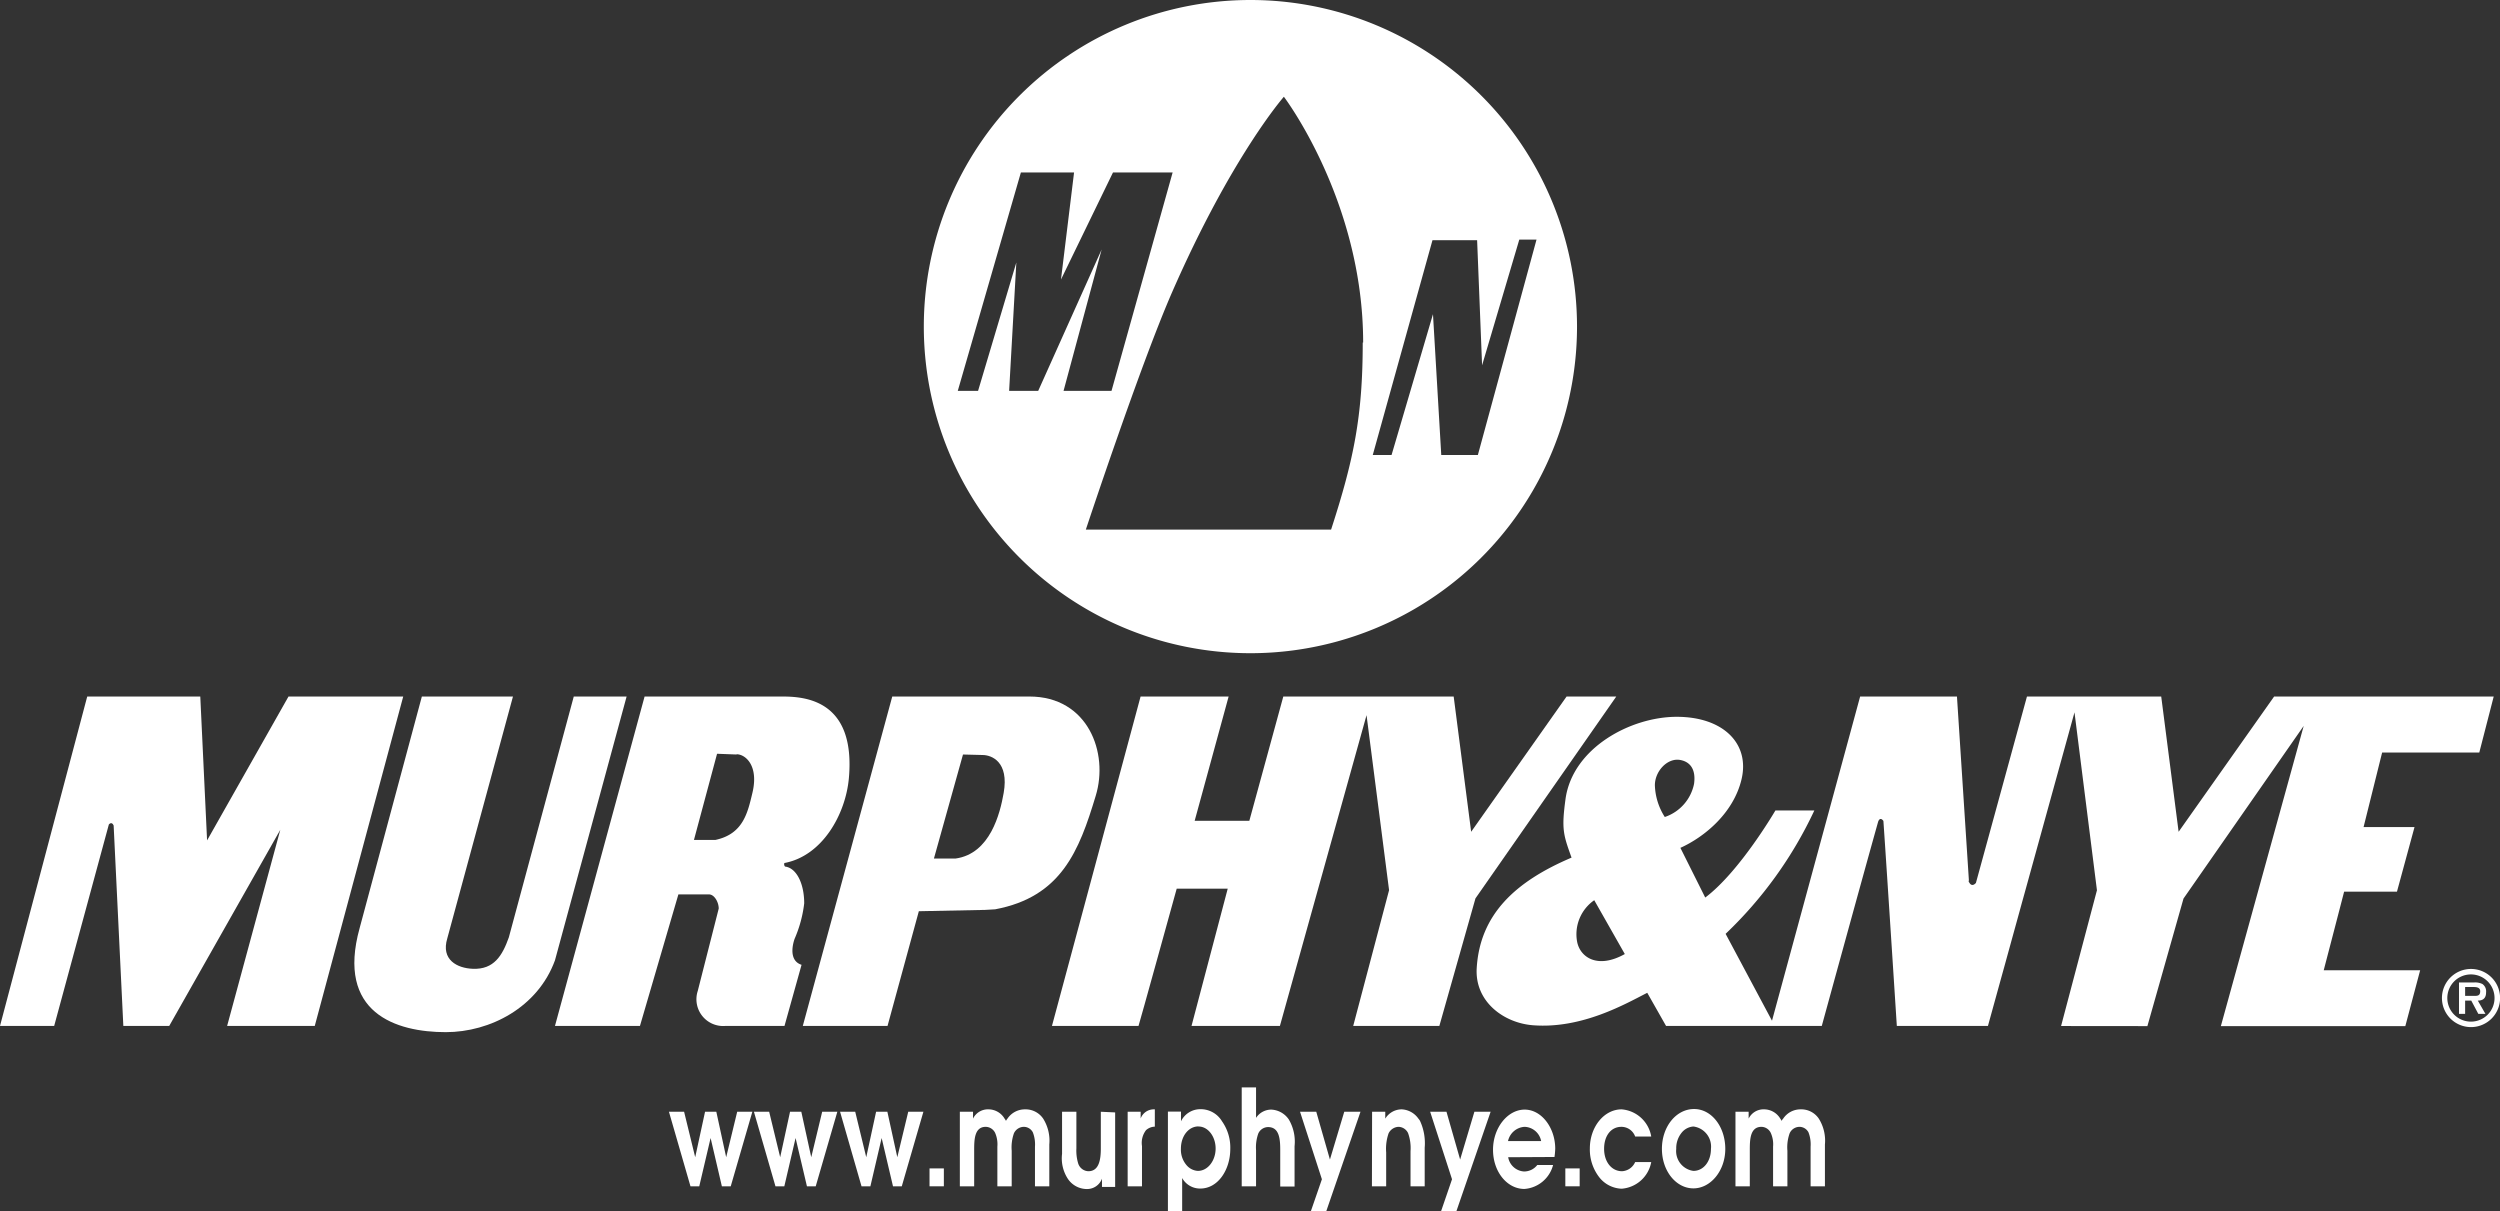 <svg xmlns="http://www.w3.org/2000/svg" viewBox="0 0 301.82 146.22"><rect x="0" y="0" width="301.82" height="146.22" fill="#333333" stroke="none"/><defs><style>.cls-1{fill:#fff;}</style></defs><g id="Livello_2" data-name="Livello 2"><g id="Livello_1-2" data-name="Livello 1"><polygon class="cls-1" points="83.36 143.22 84.42 143.22 85.79 137.39 87.15 143.22 88.22 143.22 90.83 134.22 89 134.22 87.67 139.71 86.48 134.22 85.12 134.22 83.93 139.71 82.59 134.22 80.76 134.22 83.36 143.22"></polygon><polygon class="cls-1" points="93.62 143.22 94.69 143.22 96.05 137.39 97.42 143.22 98.48 143.22 101.09 134.22 99.26 134.22 97.94 139.71 96.74 134.22 95.38 134.22 94.19 139.71 92.86 134.22 91.02 134.22 93.62 143.22"></polygon><polygon class="cls-1" points="104.01 143.22 105.08 143.22 106.44 137.39 107.81 143.22 108.87 143.22 111.48 134.22 109.65 134.22 108.33 139.71 107.13 134.22 105.77 134.22 104.58 139.71 103.25 134.22 101.42 134.22 104.01 143.22"></polygon><rect class="cls-1" x="112.22" y="141.06" width="1.73" height="2.16"></rect><path class="cls-1" d="M115.88,143.22h1.73v-4.29c0-1.27,0-2.89,1.4-2.89a1.29,1.29,0,0,1,1.13.73,3.45,3.45,0,0,1,.27,1.66v4.79h1.73v-4.29a5.14,5.14,0,0,1,.27-2.11,1.34,1.34,0,0,1,1.2-.78,1.24,1.24,0,0,1,1.08.66,4,4,0,0,1,.26,1.73v4.79h1.73v-5.05a5,5,0,0,0-.74-3.12,2.57,2.57,0,0,0-2.2-1.12,2.53,2.53,0,0,0-2.11,1.12,1.26,1.26,0,0,0-.18.27,1.53,1.53,0,0,0-.17-.27,2.26,2.26,0,0,0-1.92-1.12,2,2,0,0,0-1.89,1.12v-.83h-1.59Z"></path><path class="cls-1" d="M132.9,134.22v4.42c0,1.28-.18,2.76-1.5,2.76a1.34,1.34,0,0,1-1.23-.93,5.38,5.38,0,0,1-.22-1.83v-4.42h-1.73v5.08a4.52,4.52,0,0,0,.69,3,2.77,2.77,0,0,0,2.27,1.25,1.92,1.92,0,0,0,1.86-1.25v1h1.59v-9Z"></path><path class="cls-1" d="M136.14,143.22h1.73v-4.86a2.52,2.52,0,0,1,.49-1.92,1.64,1.64,0,0,1,1.06-.42v-2.09h-.13a1.69,1.69,0,0,0-1.58,1.1v-.81h-1.57Z"></path><path class="cls-1" d="M144.69,136c1.17,0,2.07,1.23,2.07,2.66s-.92,2.7-2.14,2.7a1.94,1.94,0,0,1-1.37-.69,2.87,2.87,0,0,1-.68-2c0-1.5.91-2.68,2.12-2.68M141,146.22h1.72v-4a2.46,2.46,0,0,0,2.2,1.27c2.11,0,3.61-2.24,3.61-4.79a5.5,5.5,0,0,0-1-3.33,3,3,0,0,0-2.61-1.46,2.59,2.59,0,0,0-2.34,1.46v-1.17H141Z"></path><path class="cls-1" d="M149.91,143.22h1.73v-4.37a5,5,0,0,1,.27-2,1.31,1.31,0,0,1,1.18-.78c1.36,0,1.47,1.43,1.47,2.78v4.4h1.73v-4.87a5.28,5.28,0,0,0-.69-3.22,2.7,2.7,0,0,0-2.12-1.2,2.2,2.2,0,0,0-1.84,1v-3.68h-1.73Z"></path><polygon class="cls-1" points="158.26 146.22 160.12 146.22 164.25 134.22 162.29 134.22 160.56 139.99 158.91 134.22 156.95 134.22 159.59 142.37 158.26 146.22"></polygon><path class="cls-1" d="M165.63,143.22h1.72v-4.08a5.73,5.73,0,0,1,.29-2.31,1.4,1.4,0,0,1,1.21-.79,1.32,1.32,0,0,1,1.14.75,5.3,5.3,0,0,1,.3,2.19v4.24H172v-4.66a6.42,6.42,0,0,0-.57-3.25,1.74,1.74,0,0,0-.19-.26,2.61,2.61,0,0,0-2-1.12,2.33,2.33,0,0,0-2,1.12v-.83h-1.59Z"></path><polygon class="cls-1" points="173.98 146.22 175.83 146.22 179.96 134.22 178 134.22 176.28 139.99 174.63 134.22 172.66 134.22 175.3 142.37 173.98 146.22"></polygon><path class="cls-1" d="M182.06,137.76a2.18,2.18,0,0,1,2-1.72,2.11,2.11,0,0,1,2,1.72Zm5.61,1.92a8.76,8.76,0,0,0,.09-1c0-2.51-1.64-4.72-3.69-4.72s-3.82,2.19-3.82,4.85,1.7,4.73,3.79,4.73a3.87,3.87,0,0,0,3.46-2.89h-1.91a2,2,0,0,1-1.61.78,2.07,2.07,0,0,1-1.9-1.72Z"></path><rect class="cls-1" x="188.98" y="141.06" width="1.73" height="2.16"></rect><path class="cls-1" d="M197.41,140.29a1.84,1.84,0,0,1-1.58,1.11c-1.26,0-2.17-1.12-2.17-2.71s.85-2.65,2.08-2.65a1.77,1.77,0,0,1,1.67,1.17h1.94a3.94,3.94,0,0,0-3.58-3.28c-2.09,0-3.83,2.09-3.83,4.72a5.45,5.45,0,0,0,1.16,3.51,3.59,3.59,0,0,0,2.68,1.35,3.93,3.93,0,0,0,3.57-3.22Z"></path><path class="cls-1" d="M204.44,136a2.45,2.45,0,0,1,2.12,2.7c0,1.51-.89,2.66-2.12,2.66a2.41,2.41,0,0,1-2.07-2.66,2.94,2.94,0,0,1,.59-1.87,2,2,0,0,1,1.48-.83m.08-2.11c-2.15,0-3.88,2.11-3.88,4.81s1.73,4.77,3.8,4.77,3.85-2.11,3.85-4.77-1.65-4.81-3.77-4.81"></path><path class="cls-1" d="M209.52,143.22h1.73v-4.29c0-1.27,0-2.89,1.41-2.89a1.28,1.28,0,0,1,1.12.73,3.34,3.34,0,0,1,.28,1.66v4.79h1.73v-4.29a5,5,0,0,1,.27-2.11,1.32,1.32,0,0,1,1.19-.78,1.24,1.24,0,0,1,1.08.66,4,4,0,0,1,.26,1.73v4.79h1.73v-5.05a5,5,0,0,0-.74-3.12,2.55,2.55,0,0,0-2.2-1.12,2.51,2.51,0,0,0-2.1,1.12.8.8,0,0,0-.18.27c-.06-.09-.11-.19-.17-.27a2.28,2.28,0,0,0-1.92-1.12,2,2,0,0,0-1.9,1.12v-.83h-1.59Z"></path><path class="cls-1" d="M183.42,28.93h2.08l-7.08,26H174l-1-17-5,17h-2.27L172.94,29h5.39l.6,15.1Zm-18.9,12.42c0,8.93-1.09,14.17-3.82,22.59H131.09s6.58-19.88,10.41-28.65C148.69,18.85,155,11.68,155,11.68s9.57,12.59,9.57,29.67m-23-20.53-7.38,26.37h-5.79L133,30.12l-7.66,17.07h-3.51l.87-15.5-4.62,15.5h-2.45l7.62-26.37h6.42l-1.58,12.93,6.28-12.93Zm48.82,18.61a39.43,39.43,0,1,0-39.43,39.43,39.43,39.43,0,0,0,39.43-39.43"></path><path class="cls-1" d="M0,123.86H6.54l6.6-24.32s.34-.43.58.12l1.17,24.2h5.54l13.41-23.68-6.42,23.68H38L48.68,84.09H34.83L25,101.46l-.82-17.37H10.53Z"></path><path class="cls-1" d="M67,115.94c-2.07,5.68-7.82,8.67-13.18,8.67-6,0-13.25-2.3-10.4-12.57l7.51-27.95h11L54,113.29c-.79,2.6,1.22,3.6,3.07,3.67,2.57.11,3.58-1.6,4.36-3.79l7.84-29.08h6.38Z"></path><path class="cls-1" d="M118.93,109.85l-8,.16-3.78,13.85H96.92l10.8-39.77h16.56c7.07,0,9.6,6.79,8,12-2,6.63-4.15,12.19-12.14,13.69Zm-.31-18.7-2.36-.06-3.51,12.56h2.61c4.19-.58,5.38-5.46,5.81-7.91.67-3.79-1.47-4.59-2.55-4.59"></path><path class="cls-1" d="M96.77,116.48l-2.06,7.38H87.57a3.23,3.23,0,0,1-3.33-4.23l2.53-9.94c0-.79-.54-1.71-1.17-1.71H81.9l-4.64,15.88H67L77.82,84.09h16.6c2.73,0,8.92.38,8.06,9.89-.4,4.33-3.19,9.35-7.78,10.21a.4.4,0,0,0,.08.43c1.35.16,2.31,2,2.31,4.44a15.11,15.11,0,0,1-1.15,4.26s-1,2.57.83,3.16M88.93,91.09,86.57,91l-2.79,10.4h2.6c3.34-.72,3.88-3.26,4.46-5.69.78-3.26-.83-4.65-1.91-4.65"></path><path class="cls-1" d="M297.61,120.23v-1.07h.92c.36,0,.9,0,.9.51s-.29.57-.7.56Zm1.53.57c.67,0,1-.33,1-1a1.08,1.08,0,0,0-.44-1,2,2,0,0,0-1-.19h-1.83v3.79h.74v-1.6h.74l.85,1.6h.86Zm-.82,2.54a2.85,2.85,0,1,1,2.84-2.85,2.85,2.85,0,0,1-2.84,2.85m0,.66a3.51,3.51,0,1,0-3.51-3.51,3.51,3.51,0,0,0,3.51,3.51"></path><path class="cls-1" d="M142.06,107.29s-4.58,16.57-4.61,16.57H127l10.7-39.77h10.63l-4.1,15h6.6l4.1-15H175.5l2.11,16.33,11.52-16.33h6l-17,24.37-4.36,15.4h-10.4l4.33-16.39-2.72-21.13-10.46,37.52H143.85l4.37-16.57Z"></path><path class="cls-1" d="M192.47,108.68a5,5,0,0,0-2.07,5c.34,1.84,2.41,3.37,5.76,1.5ZM201,98.63a5.33,5.33,0,0,0,3.52-4c.23-1.66-.39-2.67-1.73-2.89-1.5-.23-3,1.36-3,3.07a7.52,7.52,0,0,0,1.2,3.83m47.84,25.23,4.33-16.39L250.45,86,240,123.86H229s-1.14-17.76-1.62-24.75c-.44-.59-.64.11-.64.11-1.91,6.8-6.8,24.64-6.8,24.64h-18.8s-2.27-4-2.27-4c-2.6,1.32-7.86,4.37-13.77,3.92-3.52-.26-7.06-2.83-6.82-6.89.39-6.52,4.68-10.47,11.45-13.35-1-2.78-1.22-3.42-.73-7.06.84-6.15,7.83-9.94,13.43-9.94s8.83,3.22,7.83,7.51c-.95,4.09-4.48,7-7.39,8.31l3,6c4.17-3.13,8.47-10.51,8.47-10.51h4.7a49.48,49.48,0,0,1-10.71,14.89l5.6,10.49,10.64-39.14h11.69l1.45,22.34s-.29-.4.06.16.78,0,.78,0l6.16-22.5h16.21l2.1,16.33,11.53-16.33h26.51l-1.74,6.76H287.59l-2.24,9h6.15l-2.12,7.8H283l-2.46,9.49h11.64l-1.79,6.74H268.12l10-36.24-14.51,20.84-4.36,15.4Z"></path></g></g></svg>